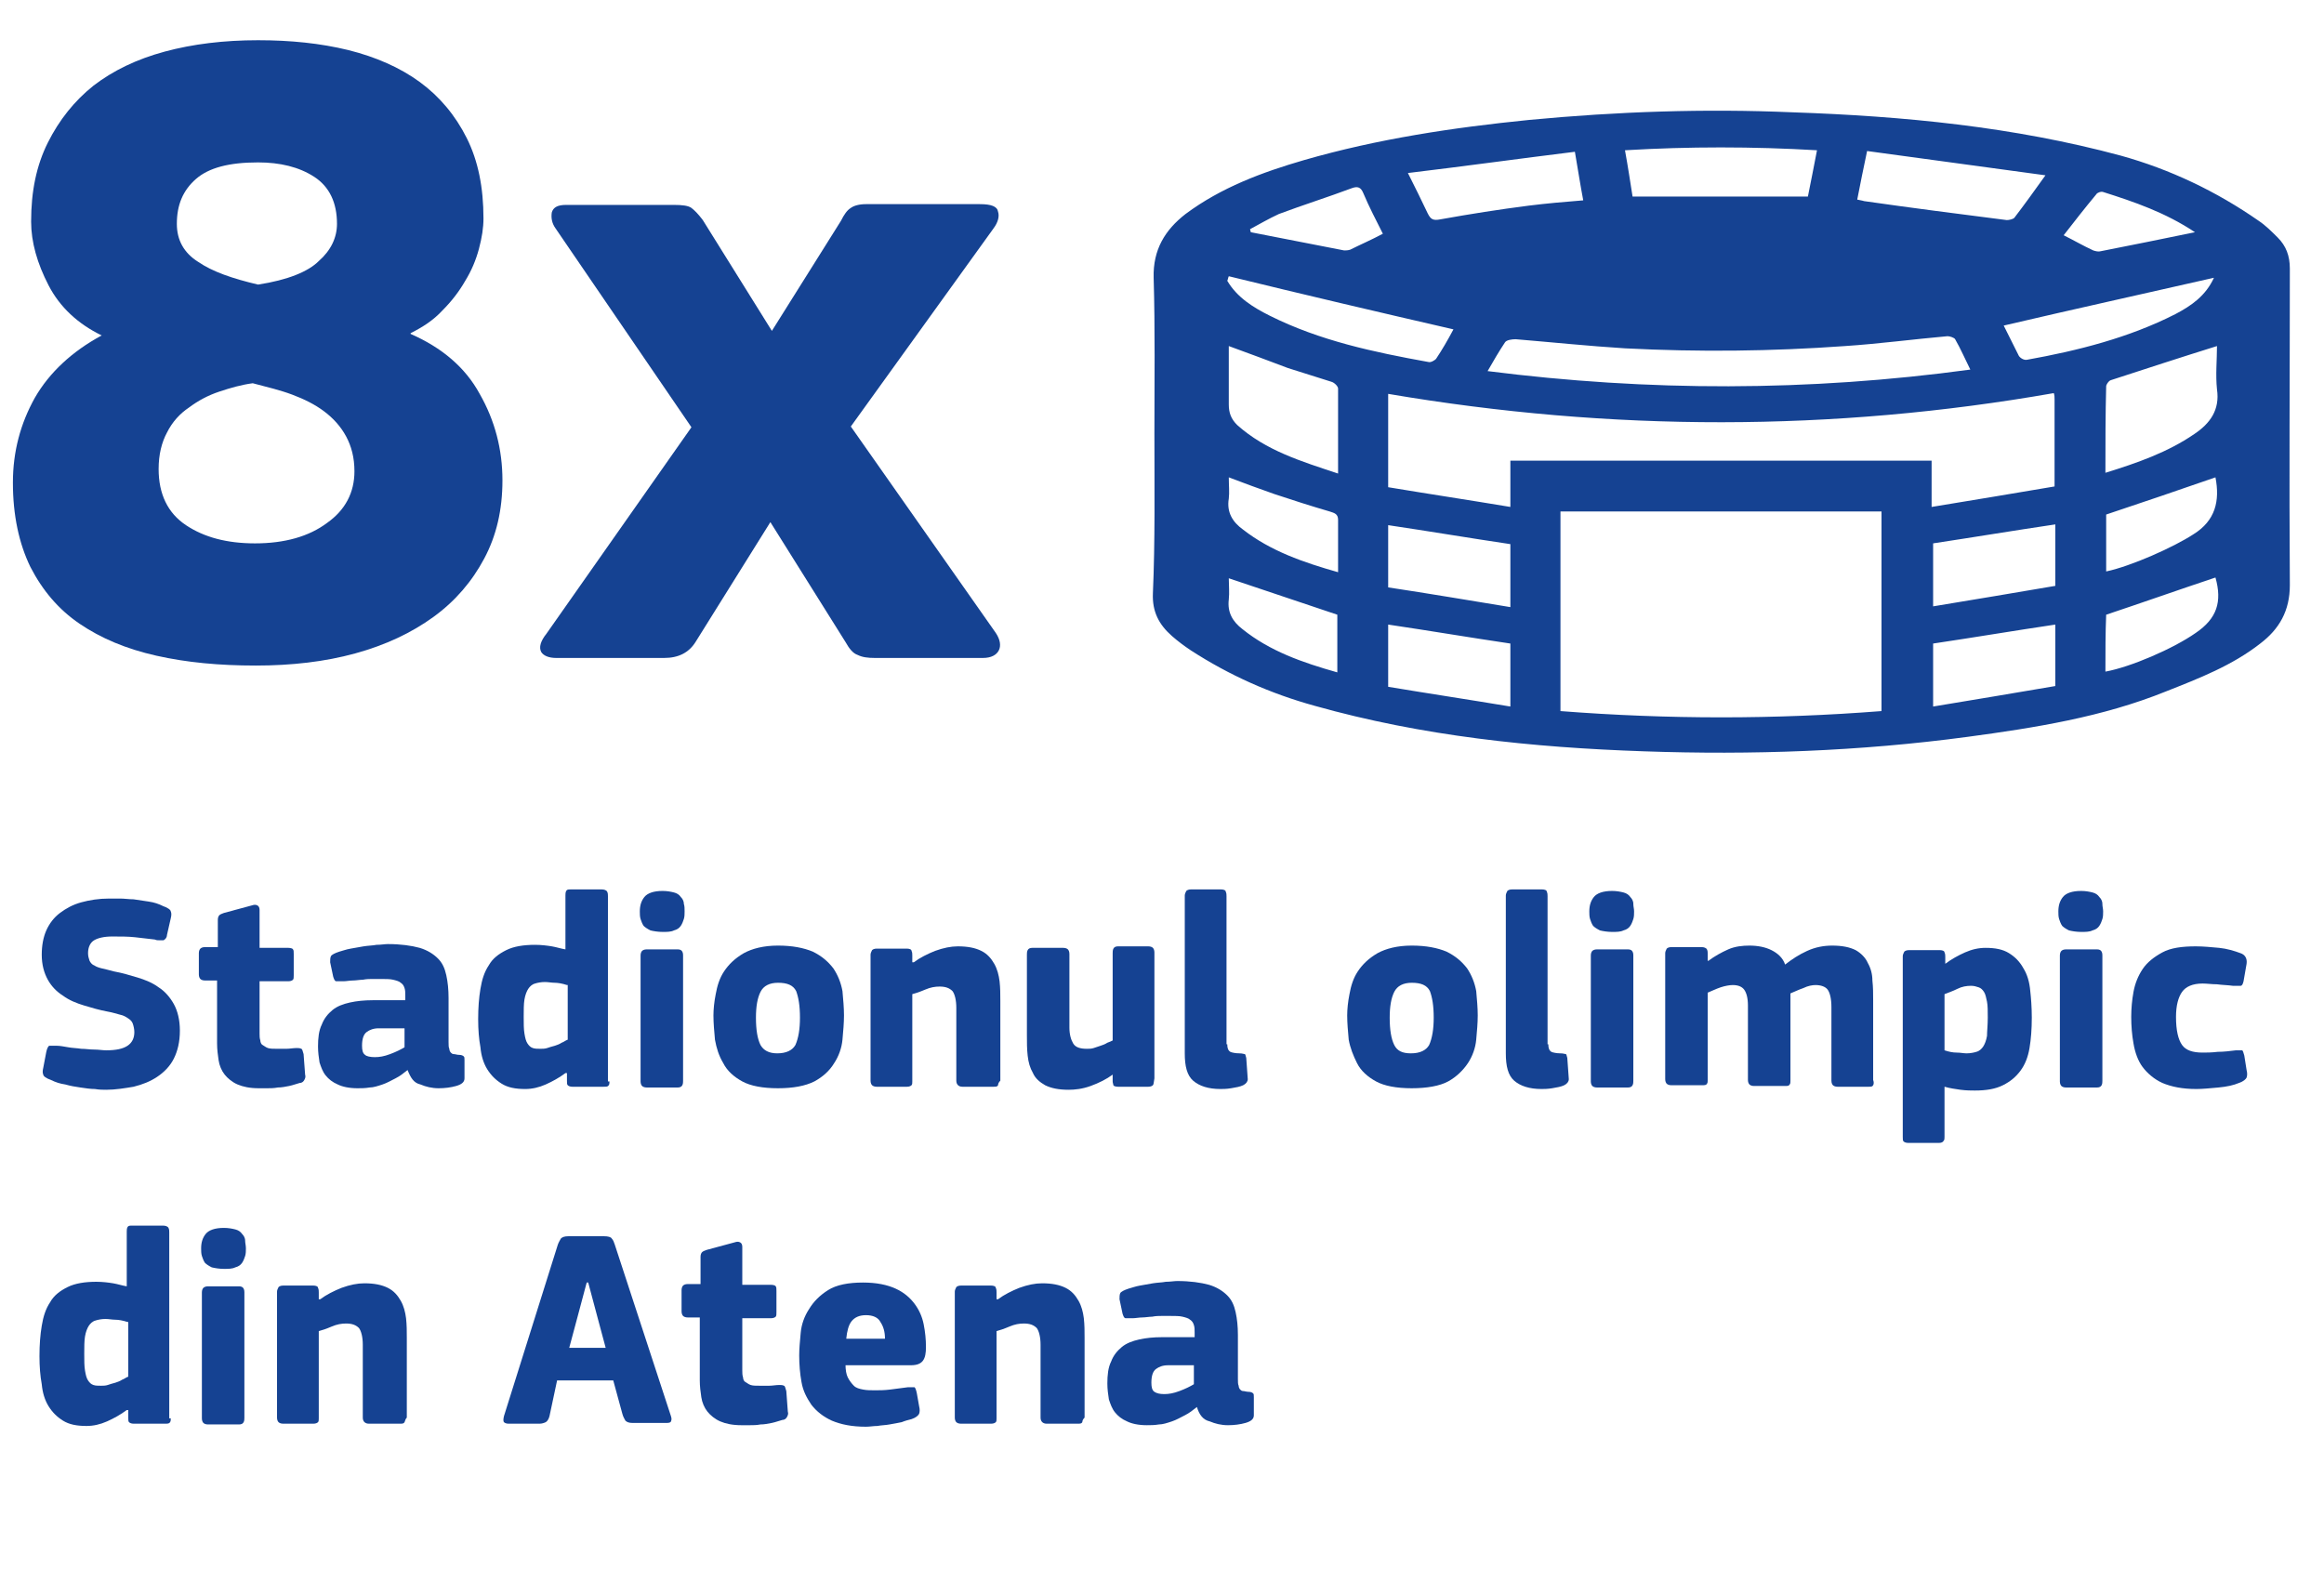 <?xml version="1.0" encoding="utf-8"?>
<!-- Generator: Adobe Illustrator 25.2.0, SVG Export Plug-In . SVG Version: 6.00 Build 0)  -->
<svg version="1.1" id="Calque_1" xmlns="http://www.w3.org/2000/svg" xmlns:xlink="http://www.w3.org/1999/xlink" x="0px" y="0px"
	 viewBox="0 0 306.2 208.4" style="enable-background:new 0 0 306.2 208.4;" xml:space="preserve">
<style type="text/css">
	.st0{enable-background:new    ;}
	.st1{fill:#154292;}
</style>
<g class="st0">
	<path class="st1" d="M34,5.3c4.3,0,8.2,0.4,11.9,1.3c3.6,0.9,6.8,2.3,9.4,4.2c2.6,1.9,4.7,4.4,6.2,7.4c1.5,3,2.2,6.5,2.2,10.6
		c0,1.2-0.2,2.5-0.6,4c-0.4,1.5-1,2.9-1.8,4.2c-0.8,1.4-1.8,2.7-3,3.9c-1.2,1.3-2.6,2.2-4.2,3v0.1c4.1,1.8,7.2,4.4,9.1,7.9
		c2,3.5,3,7.3,3,11.4c0,3.9-0.8,7.3-2.4,10.3c-1.6,3-3.8,5.6-6.7,7.7c-2.9,2.1-6.3,3.7-10.3,4.8c-4,1.1-8.4,1.6-13.1,1.6
		c-4.8,0-9.1-0.4-13.1-1.3c-4-0.9-7.3-2.3-10.1-4.2c-2.8-1.9-4.9-4.4-6.5-7.5c-1.5-3.1-2.3-6.8-2.3-11.1c0-4.1,1-7.8,2.9-11.2
		c1.9-3.3,4.9-6.1,8.8-8.2c-3.1-1.5-5.5-3.7-7-6.6c-1.5-2.9-2.3-5.7-2.3-8.4c0-4,0.7-7.4,2.2-10.4c1.5-3,3.5-5.5,6-7.5
		c2.6-2,5.7-3.5,9.4-4.5C25.4,5.8,29.5,5.3,34,5.3z M46.7,62.1c0-1.8-0.4-3.3-1.1-4.6c-0.7-1.3-1.7-2.4-2.9-3.3
		c-1.2-0.9-2.6-1.6-4.2-2.2c-1.6-0.6-3.3-1-5.2-1.5c-1.5,0.2-2.9,0.6-4.4,1.1c-1.5,0.5-2.8,1.2-4,2.1c-1.2,0.8-2.2,1.9-2.9,3.3
		c-0.7,1.3-1.1,2.9-1.1,4.8c0,3.3,1.2,5.8,3.6,7.4c2.4,1.6,5.4,2.4,9.1,2.4c3.9,0,7.1-0.9,9.5-2.7C45.5,67.2,46.7,64.9,46.7,62.1z
		 M44.4,29.5c0-2.8-1-4.9-3-6.2c-2-1.3-4.5-1.9-7.4-1.9c-3.8,0-6.5,0.7-8.2,2.2c-1.7,1.5-2.5,3.4-2.5,5.9c0,2.1,0.9,3.8,2.8,5
		c1.9,1.3,4.5,2.2,7.9,3c3.9-0.6,6.6-1.7,8-3.1C43.6,33,44.4,31.3,44.4,29.5z"/>
	<path class="st1" d="M112.1,56.2l19.1,27.2c0.6,0.9,0.7,1.7,0.4,2.3c-0.3,0.6-1,1-2.1,1h-14.2c-1,0-1.7-0.1-2.3-0.4
		c-0.6-0.2-1.1-0.8-1.6-1.7l-9.9-15.8l-9.8,15.7c-0.9,1.5-2.3,2.2-4.2,2.2H73.3c-1,0-1.7-0.3-2-0.8c-0.3-0.6-0.1-1.4,0.7-2.4
		l19.1-27.2L73.2,30.1c-0.5-0.7-0.6-1.4-0.5-2.1c0.2-0.7,0.8-1,1.9-1h14.2c1.1,0,1.9,0.1,2.3,0.4c0.4,0.3,0.9,0.8,1.5,1.6l9.1,14.6
		l9.1-14.5c0.4-0.8,0.8-1.4,1.3-1.7c0.4-0.3,1.1-0.5,2-0.5h15c1.5,0,2.3,0.3,2.4,1c0.2,0.6,0,1.4-0.6,2.2L112.1,56.2z"/>
</g>
<g class="st0">
	<path class="st1" d="M14,143.6c-0.4,0-0.9,0-1.5-0.1c-0.6,0-1.2-0.1-1.9-0.2c-0.7-0.1-1.3-0.2-2-0.4c-0.7-0.1-1.3-0.3-1.9-0.6
		c-0.6-0.2-1-0.5-1-0.7c-0.1-0.2-0.1-0.5,0-0.9l0.4-2.1c0.1-0.5,0.3-0.8,0.4-0.8c0.2,0,0.5,0,1,0c0.4,0,0.9,0.1,1.5,0.2
		c0.5,0.1,1.1,0.1,1.7,0.2c0.6,0,1.1,0.1,1.7,0.1s1.1,0.1,1.6,0.1c1.3,0,2.2-0.2,2.8-0.6c0.6-0.4,0.9-1,0.9-1.8
		c0-0.4-0.1-0.8-0.2-1.1c-0.1-0.3-0.3-0.5-0.6-0.7c-0.3-0.2-0.6-0.4-1.1-0.5c-0.4-0.1-1-0.3-1.6-0.4c-1.1-0.2-2.1-0.5-3.1-0.8
		c-1-0.3-2-0.7-2.8-1.3c-0.8-0.5-1.5-1.2-2-2.1c-0.5-0.9-0.8-2-0.8-3.3c0-1.2,0.2-2.3,0.6-3.2c0.4-0.9,1-1.7,1.8-2.3
		s1.7-1.1,2.8-1.4s2.3-0.5,3.7-0.5c0.3,0,0.8,0,1.4,0c0.6,0,1.2,0.1,1.8,0.1c0.7,0.1,1.3,0.2,2,0.3c0.7,0.1,1.3,0.3,1.9,0.6
		c0.6,0.2,1,0.5,1,0.7c0.1,0.2,0.1,0.5,0,0.9l-0.5,2.2c0,0.2-0.1,0.4-0.2,0.5c-0.1,0.1-0.2,0.2-0.3,0.2c-0.1,0-0.3,0-0.5,0
		c-0.2,0-0.4,0-0.6-0.1c-0.8-0.1-1.7-0.2-2.6-0.3c-0.9-0.1-1.9-0.1-3-0.1c-1.1,0-1.9,0.2-2.4,0.5c-0.5,0.3-0.8,0.9-0.8,1.7
		c0,0.4,0.1,0.7,0.2,1c0.1,0.2,0.3,0.5,0.6,0.6c0.3,0.2,0.6,0.3,1,0.4c0.4,0.1,0.9,0.2,1.6,0.4c1.1,0.2,2.1,0.5,3.1,0.8
		c1,0.3,2,0.7,2.8,1.3c0.8,0.5,1.5,1.3,2,2.2c0.5,0.9,0.8,2.1,0.8,3.5c0,1.5-0.3,2.7-0.8,3.7c-0.5,1-1.3,1.8-2.2,2.4
		c-0.9,0.6-1.9,1-3.1,1.3C16.4,143.4,15.2,143.6,14,143.6z"/>
	<path class="st1" d="M40.2,141.6c0.1,0.3,0,0.5-0.1,0.7c-0.1,0.2-0.3,0.4-0.6,0.4c-0.4,0.1-0.9,0.3-1.4,0.4c-0.5,0.1-1,0.2-1.5,0.2
		c-0.5,0.1-1,0.1-1.4,0.1s-0.8,0-1.1,0c-1.2,0-2.1-0.2-2.8-0.5c-0.7-0.3-1.3-0.8-1.7-1.3c-0.4-0.5-0.7-1.2-0.8-1.9
		c-0.1-0.7-0.2-1.4-0.2-2.2v-8.3H27c-0.3,0-0.5-0.1-0.6-0.2c-0.1-0.1-0.2-0.3-0.2-0.6v-2.8c0-0.3,0.1-0.5,0.2-0.6
		c0.1-0.1,0.3-0.2,0.6-0.2h1.7v-3.6c0-0.3,0.1-0.5,0.2-0.6c0.1-0.1,0.3-0.2,0.6-0.3l3.7-1c0.3-0.1,0.5-0.1,0.7,0
		c0.2,0.1,0.3,0.3,0.3,0.6v5h3.8c0.3,0,0.6,0.1,0.6,0.2c0.1,0.1,0.1,0.3,0.1,0.6v2.8c0,0.3,0,0.5-0.1,0.6c-0.1,0.1-0.3,0.2-0.6,0.2
		h-3.8l0,6.9c0,0.3,0,0.6,0.1,0.9c0,0.2,0.1,0.5,0.3,0.6s0.4,0.3,0.7,0.4c0.3,0.1,0.7,0.1,1.3,0.1c0.3,0,0.7,0,1.1,0
		c0.5,0,0.9-0.1,1.4-0.1c0.2,0,0.4,0,0.6,0.1c0.1,0,0.2,0.3,0.3,0.7L40.2,141.6z"/>
	<path class="st1" d="M53.7,141c-0.5,0.4-1,0.8-1.6,1.1c-0.6,0.3-1.1,0.6-1.7,0.8c-0.6,0.2-1.2,0.4-1.7,0.4
		c-0.6,0.1-1.1,0.1-1.6,0.1c-1.1,0-2-0.2-2.6-0.5c-0.7-0.3-1.2-0.7-1.6-1.2c-0.4-0.5-0.6-1.1-0.8-1.7c-0.1-0.7-0.2-1.3-0.2-2.1
		c0-1.1,0.1-2.1,0.5-2.9c0.3-0.8,0.8-1.4,1.4-1.9c0.6-0.5,1.4-0.8,2.3-1c0.9-0.2,1.9-0.3,3-0.3h4.3v-0.6c0-0.4,0-0.7-0.1-1
		s-0.2-0.5-0.5-0.7c-0.2-0.2-0.6-0.3-1-0.4c-0.4-0.1-1-0.1-1.7-0.1c-0.3,0-0.6,0-1,0c-0.4,0-0.8,0-1.3,0.1c-0.4,0-0.9,0.1-1.3,0.1
		c-0.4,0-0.9,0.1-1.2,0.1c-0.5,0-0.9,0-1,0c-0.2,0-0.3-0.3-0.4-0.6l-0.4-1.9c0-0.3,0-0.6,0.1-0.8c0.1-0.2,0.5-0.4,1.1-0.6
		c0.4-0.1,0.9-0.3,1.5-0.4c0.6-0.1,1.1-0.2,1.7-0.3c0.6-0.1,1.2-0.1,1.7-0.2c0.6,0,1.1-0.1,1.5-0.1c1.7,0,3.1,0.2,4.2,0.5
		c1,0.3,1.8,0.8,2.4,1.4s0.9,1.3,1.1,2.2c0.2,0.9,0.3,1.9,0.3,3v5.8c0,0.4,0,0.7,0.1,0.9c0,0.2,0.1,0.4,0.2,0.5s0.2,0.2,0.4,0.2
		c0.2,0,0.4,0.1,0.7,0.1c0.3,0,0.5,0.1,0.6,0.2c0.1,0.1,0.1,0.2,0.1,0.5v2.4c0,0.5-0.4,0.8-1.1,1c-0.7,0.2-1.5,0.3-2.3,0.3
		c-0.9,0-1.7-0.2-2.4-0.5C54.5,142.7,54.1,142,53.7,141L53.7,141z M53.2,135.5h-3.3c-0.7,0-1.2,0.2-1.6,0.5s-0.6,0.9-0.6,1.8
		c0,0.6,0.1,1,0.4,1.2c0.2,0.2,0.7,0.3,1.3,0.3c0.6,0,1.2-0.1,2-0.4c0.8-0.3,1.4-0.6,1.9-0.9V135.5z"/>
	<path class="st1" d="M80.3,142.5c0,0.2,0,0.4-0.1,0.5c-0.1,0.2-0.3,0.2-0.7,0.2h-4.1c-0.3,0-0.5-0.1-0.6-0.2
		c-0.1-0.1-0.1-0.3-0.1-0.6v-1c0,0,0,0-0.1,0c0,0,0,0-0.1,0c-0.8,0.6-1.7,1.1-2.6,1.5c-0.9,0.4-1.8,0.6-2.7,0.6
		c-1.3,0-2.3-0.2-3.1-0.7c-0.8-0.5-1.4-1.1-1.9-1.9c-0.5-0.8-0.8-1.8-0.9-2.9c-0.2-1.1-0.3-2.3-0.3-3.7c0-1.5,0.1-2.8,0.3-4
		s0.5-2.2,1.1-3.1c0.5-0.9,1.3-1.5,2.3-2c1-0.5,2.3-0.7,3.8-0.7c0.8,0,1.6,0.1,2.2,0.2s1.2,0.3,1.8,0.4l0,0V118c0-0.2,0-0.4,0.1-0.6
		c0.1-0.2,0.3-0.2,0.6-0.2h4.1c0.3,0,0.6,0.1,0.7,0.3c0.1,0.2,0.1,0.4,0.1,0.6V142.5z M74.7,129.8c-0.6-0.2-1.2-0.3-1.6-0.3
		c-0.4,0-0.9-0.1-1.3-0.1c-0.5,0-1,0.1-1.3,0.2c-0.4,0.1-0.7,0.4-0.9,0.7s-0.4,0.8-0.5,1.4s-0.1,1.4-0.1,2.3c0,0.9,0,1.6,0.1,2.2
		c0.1,0.6,0.2,1,0.4,1.3s0.4,0.5,0.7,0.6c0.3,0.1,0.6,0.1,1,0.1c0.3,0,0.6,0,0.9-0.1c0.3-0.1,0.6-0.2,1-0.3c0.3-0.1,0.6-0.2,0.9-0.4
		c0.3-0.1,0.5-0.3,0.8-0.4V129.8z"/>
	<path class="st1" d="M90.2,120.1c0,0.3,0,0.7-0.1,1c-0.1,0.3-0.2,0.6-0.4,0.9s-0.5,0.5-0.9,0.6c-0.4,0.2-0.9,0.2-1.5,0.2
		c-0.6,0-1.2-0.1-1.6-0.2c-0.4-0.2-0.7-0.4-0.9-0.6c-0.2-0.3-0.3-0.6-0.4-0.9s-0.1-0.7-0.1-1c0-0.8,0.2-1.4,0.6-1.9s1.2-0.8,2.4-0.8
		c0.6,0,1.1,0.1,1.5,0.2c0.4,0.1,0.7,0.3,0.9,0.6c0.2,0.2,0.4,0.5,0.4,0.9C90.2,119.4,90.2,119.7,90.2,120.1z M90,142.4
		c0,0.2,0,0.4-0.1,0.6c-0.1,0.2-0.3,0.3-0.6,0.3h-4.1c-0.3,0-0.5-0.1-0.6-0.2c-0.1-0.1-0.2-0.3-0.2-0.6v-16.6c0-0.3,0.1-0.5,0.2-0.6
		c0.1-0.1,0.3-0.2,0.6-0.2h4.1c0.3,0,0.5,0.1,0.6,0.3c0.1,0.2,0.1,0.4,0.1,0.5V142.4z"/>
	<path class="st1" d="M111.2,133.8c0,1-0.1,2.1-0.2,3.2c-0.1,1.1-0.5,2.2-1.1,3.1c-0.6,1-1.5,1.8-2.6,2.4c-1.2,0.6-2.8,0.9-4.8,0.9
		c-2,0-3.6-0.3-4.7-0.9c-1.1-0.6-2-1.4-2.5-2.4c-0.6-1-0.9-2-1.1-3.1c-0.1-1.1-0.2-2.2-0.2-3.2c0-0.8,0.1-1.8,0.3-2.8
		c0.2-1.1,0.5-2.1,1.1-3c0.6-0.9,1.4-1.7,2.6-2.4c1.1-0.6,2.6-1,4.5-1s3.4,0.3,4.6,0.8c1.2,0.6,2,1.3,2.7,2.2c0.6,0.9,1,1.9,1.2,3
		C111.1,131.7,111.2,132.8,111.2,133.8z M105.4,134.1c0-1.6-0.2-2.7-0.5-3.5c-0.4-0.8-1.2-1.1-2.4-1.1c-1.1,0-1.9,0.4-2.3,1.2
		c-0.4,0.8-0.6,1.9-0.6,3.4c0,1.6,0.2,2.8,0.6,3.6c0.4,0.7,1.1,1.1,2.2,1.1c1.2,0,2-0.4,2.4-1.1
		C105.2,136.8,105.4,135.6,105.4,134.1z"/>
	<path class="st1" d="M131.5,143c-0.1,0.2-0.3,0.2-0.6,0.2h-4.1c-0.5,0-0.8-0.3-0.8-0.8c0-1.6,0-3.2,0-4.8c0-1.6,0-3.2,0-4.8
		c0-1-0.2-1.8-0.5-2.2c-0.4-0.4-0.9-0.6-1.7-0.6c-0.6,0-1.2,0.1-1.9,0.4c-0.7,0.3-1.3,0.5-1.7,0.6v11.5c0,0.2,0,0.4-0.1,0.5
		s-0.3,0.2-0.6,0.2h-4c-0.3,0-0.5-0.1-0.6-0.2c-0.1-0.1-0.2-0.3-0.2-0.6v-16.6c0-0.2,0.1-0.4,0.2-0.6c0.1-0.1,0.3-0.2,0.6-0.2h4
		c0.3,0,0.6,0.1,0.6,0.3c0.1,0.2,0.1,0.4,0.1,0.6v0.9c0,0,0,0,0.1,0c0,0,0,0,0.1,0c0.8-0.6,1.8-1.1,2.8-1.5c1.1-0.4,2.1-0.6,3-0.6
		c1.3,0,2.3,0.2,3.1,0.6c0.8,0.4,1.3,1,1.7,1.7c0.4,0.7,0.6,1.5,0.7,2.3c0.1,0.9,0.1,1.7,0.1,2.6v10.5
		C131.6,142.6,131.5,142.8,131.5,143z"/>
	<path class="st1" d="M151.9,143c-0.1,0.1-0.3,0.2-0.6,0.2h-4c-0.3,0-0.6-0.1-0.6-0.2s-0.1-0.3-0.1-0.5v-0.9c0,0,0,0,0,0
		c0,0,0,0,0,0c-0.8,0.6-1.8,1.1-2.9,1.5c-1.1,0.4-2.1,0.5-2.9,0.5c-1.3,0-2.3-0.2-3.1-0.6c-0.7-0.4-1.3-0.9-1.6-1.6
		c-0.4-0.7-0.6-1.4-0.7-2.3c-0.1-0.9-0.1-1.7-0.1-2.7v-10.6c0-0.2,0-0.4,0.1-0.6c0.1-0.2,0.3-0.3,0.6-0.3h4.1c0.3,0,0.5,0.1,0.6,0.2
		c0.1,0.1,0.2,0.3,0.2,0.6v9.7c0,0.9,0.2,1.6,0.5,2.1s0.9,0.7,1.8,0.7c0.3,0,0.6,0,0.9-0.1c0.3-0.1,0.6-0.2,0.9-0.3
		c0.3-0.1,0.6-0.2,0.9-0.4c0.3-0.1,0.5-0.2,0.7-0.3v-11.5c0-0.2,0-0.4,0.1-0.6c0.1-0.2,0.3-0.3,0.6-0.3h4c0.3,0,0.5,0.1,0.6,0.2
		c0.1,0.1,0.2,0.3,0.2,0.6v16.6C152,142.7,152,142.9,151.9,143z"/>
	<path class="st1" d="M161.7,137.6c0,0.5,0.1,0.8,0.4,1c0.2,0.1,0.7,0.2,1.2,0.2c0.4,0,0.6,0.1,0.7,0.1c0.1,0,0.1,0.2,0.2,0.5
		l0.2,2.8c0,0.3-0.2,0.6-0.6,0.8c-0.4,0.2-1,0.3-1.6,0.4c-0.6,0.1-1.1,0.1-1.4,0.1c-1.6,0-2.8-0.4-3.6-1.1c-0.8-0.7-1.1-1.9-1.1-3.6
		v-20.8c0-0.2,0.1-0.4,0.2-0.6c0.1-0.1,0.3-0.2,0.6-0.2h4c0.3,0,0.6,0.1,0.6,0.3c0.1,0.2,0.1,0.4,0.1,0.6V137.6z"/>
	<path class="st1" d="M194.7,133.8c0,1-0.1,2.1-0.2,3.2c-0.1,1.1-0.5,2.2-1.1,3.1s-1.5,1.8-2.6,2.4s-2.8,0.9-4.8,0.9
		c-2,0-3.6-0.3-4.7-0.9c-1.1-0.6-2-1.4-2.5-2.4s-0.9-2-1.1-3.1c-0.1-1.1-0.2-2.2-0.2-3.2c0-0.8,0.1-1.8,0.3-2.8
		c0.2-1.1,0.5-2.1,1.1-3c0.6-0.9,1.4-1.7,2.6-2.4c1.1-0.6,2.6-1,4.5-1c1.9,0,3.4,0.3,4.6,0.8c1.2,0.6,2,1.3,2.7,2.2
		c0.6,0.9,1,1.9,1.2,3C194.6,131.7,194.7,132.8,194.7,133.8z M188.9,134.1c0-1.6-0.2-2.7-0.5-3.5c-0.4-0.8-1.2-1.1-2.4-1.1
		c-1.1,0-1.9,0.4-2.3,1.2c-0.4,0.8-0.6,1.9-0.6,3.4c0,1.6,0.2,2.8,0.6,3.6s1.1,1.1,2.2,1.1c1.2,0,2-0.4,2.4-1.1
		C188.7,136.8,188.9,135.6,188.9,134.1z"/>
	<path class="st1" d="M204,137.6c0,0.5,0.1,0.8,0.4,1c0.2,0.1,0.7,0.2,1.2,0.2c0.4,0,0.6,0.1,0.7,0.1c0.1,0,0.1,0.2,0.2,0.5l0.2,2.8
		c0,0.3-0.2,0.6-0.6,0.8c-0.4,0.2-1,0.3-1.6,0.4c-0.6,0.1-1.1,0.1-1.4,0.1c-1.6,0-2.8-0.4-3.6-1.1c-0.8-0.7-1.1-1.9-1.1-3.6v-20.8
		c0-0.2,0.1-0.4,0.2-0.6c0.1-0.1,0.3-0.2,0.6-0.2h4c0.3,0,0.6,0.1,0.6,0.3c0.1,0.2,0.1,0.4,0.1,0.6V137.6z"/>
	<path class="st1" d="M215.3,120.1c0,0.3,0,0.7-0.1,1s-0.2,0.6-0.4,0.9s-0.5,0.5-0.9,0.6c-0.4,0.2-0.9,0.2-1.5,0.2
		c-0.6,0-1.2-0.1-1.6-0.2c-0.4-0.2-0.7-0.4-0.9-0.6c-0.2-0.3-0.3-0.6-0.4-0.9s-0.1-0.7-0.1-1c0-0.8,0.2-1.4,0.6-1.9
		c0.4-0.5,1.2-0.8,2.4-0.8c0.6,0,1.1,0.1,1.5,0.2c0.4,0.1,0.7,0.3,0.9,0.6c0.2,0.2,0.4,0.5,0.4,0.9S215.3,119.7,215.3,120.1z
		 M215.2,142.4c0,0.2,0,0.4-0.1,0.6c-0.1,0.2-0.3,0.3-0.6,0.3h-4.1c-0.3,0-0.5-0.1-0.6-0.2c-0.1-0.1-0.2-0.3-0.2-0.6v-16.6
		c0-0.3,0.1-0.5,0.2-0.6c0.1-0.1,0.3-0.2,0.6-0.2h4.1c0.3,0,0.5,0.1,0.6,0.3c0.1,0.2,0.1,0.4,0.1,0.5V142.4z"/>
	<path class="st1" d="M246.8,143c-0.1,0.2-0.3,0.2-0.6,0.2h-4.1c-0.3,0-0.5-0.1-0.6-0.2c-0.1-0.1-0.2-0.3-0.2-0.6v-9.7
		c0-1.1-0.2-1.9-0.5-2.3c-0.3-0.4-0.9-0.6-1.6-0.6c-0.4,0-1,0.1-1.6,0.4c-0.6,0.2-1.2,0.5-1.7,0.7v11.5c0,0.2,0,0.4-0.1,0.5
		c-0.1,0.2-0.3,0.2-0.6,0.2h-4.1c-0.3,0-0.5-0.1-0.6-0.2s-0.2-0.3-0.2-0.6v-9.8c0-1-0.2-1.7-0.5-2.1c-0.3-0.4-0.8-0.6-1.5-0.6
		c-0.4,0-1,0.1-1.6,0.3c-0.6,0.2-1.2,0.5-1.7,0.7v11.5c0,0.2,0,0.4-0.1,0.5c-0.1,0.2-0.3,0.2-0.7,0.2h-4c-0.3,0-0.5-0.1-0.6-0.2
		c-0.1-0.1-0.2-0.3-0.2-0.6v-16.6c0-0.2,0.1-0.4,0.2-0.6c0.1-0.1,0.3-0.2,0.6-0.2h4c0.3,0,0.6,0.1,0.7,0.3c0.1,0.2,0.1,0.4,0.1,0.6
		v0.9l0.1,0c0.8-0.6,1.7-1.1,2.6-1.5c0.9-0.4,1.9-0.5,2.8-0.5c1.1,0,2.1,0.2,2.9,0.6c0.8,0.4,1.5,1,1.8,1.9c0.9-0.7,1.8-1.3,2.9-1.8
		c1.1-0.5,2.2-0.7,3.3-0.7c1.3,0,2.3,0.2,3.1,0.6c0.7,0.4,1.3,1,1.6,1.7c0.4,0.7,0.6,1.5,0.6,2.3c0.1,0.9,0.1,1.7,0.1,2.6v10.5
		C246.9,142.6,246.9,142.8,246.8,143z"/>
	<path class="st1" d="M267.7,134.1c0,1.5-0.1,2.8-0.3,4c-0.2,1.2-0.6,2.2-1.2,3c-0.6,0.8-1.3,1.4-2.3,1.9s-2.2,0.7-3.7,0.7
		c-0.5,0-1.1,0-1.9-0.1c-0.7-0.1-1.4-0.2-2.1-0.4h0v6.6c0,0.2,0,0.4-0.1,0.5c-0.1,0.2-0.3,0.3-0.6,0.3h-4.1c-0.3,0-0.5-0.1-0.6-0.2
		c-0.1-0.1-0.1-0.3-0.1-0.6v-23.8c0-0.2,0.1-0.4,0.2-0.6c0.1-0.1,0.3-0.2,0.6-0.2h4.1c0.3,0,0.6,0.1,0.6,0.3
		c0.1,0.2,0.1,0.4,0.1,0.6v0.9c0,0,0,0,0,0c0,0,0,0,0,0c0.8-0.6,1.7-1.1,2.6-1.5c0.9-0.4,1.8-0.6,2.7-0.6c1.3,0,2.3,0.2,3.1,0.7
		c0.8,0.5,1.4,1.1,1.9,2c0.5,0.8,0.8,1.8,0.9,3C267.6,131.5,267.7,132.7,267.7,134.1z M261.9,134.1c0-0.9,0-1.6-0.1-2.1
		c-0.1-0.5-0.2-1-0.4-1.3c-0.2-0.3-0.4-0.5-0.7-0.6c-0.3-0.1-0.6-0.2-1-0.2c-0.6,0-1.2,0.1-1.8,0.4s-1.2,0.5-1.7,0.7v7.4
		c0.6,0.2,1.1,0.3,1.6,0.3c0.5,0,0.9,0.1,1.3,0.1c0.5,0,1-0.1,1.3-0.2c0.4-0.1,0.7-0.4,0.9-0.7c0.2-0.3,0.4-0.8,0.5-1.4
		C261.8,135.9,261.9,135.1,261.9,134.1z"/>
	<path class="st1" d="M277.1,120.1c0,0.3,0,0.7-0.1,1s-0.2,0.6-0.4,0.9s-0.5,0.5-0.9,0.6c-0.4,0.2-0.9,0.2-1.5,0.2
		c-0.6,0-1.2-0.1-1.6-0.2c-0.4-0.2-0.7-0.4-0.9-0.6c-0.2-0.3-0.3-0.6-0.4-0.9s-0.1-0.7-0.1-1c0-0.8,0.2-1.4,0.6-1.9
		c0.4-0.5,1.2-0.8,2.4-0.8c0.6,0,1.1,0.1,1.5,0.2c0.4,0.1,0.7,0.3,0.9,0.6c0.2,0.2,0.4,0.5,0.4,0.9S277.1,119.7,277.1,120.1z
		 M277,142.4c0,0.2,0,0.4-0.1,0.6c-0.1,0.2-0.3,0.3-0.6,0.3h-4.1c-0.3,0-0.5-0.1-0.6-0.2c-0.1-0.1-0.2-0.3-0.2-0.6v-16.6
		c0-0.3,0.1-0.5,0.2-0.6c0.1-0.1,0.3-0.2,0.6-0.2h4.1c0.3,0,0.5,0.1,0.6,0.3c0.1,0.2,0.1,0.4,0.1,0.5V142.4z"/>
	<path class="st1" d="M296,141c0.1,0.4,0.1,0.7,0,1c-0.1,0.2-0.4,0.5-1,0.7c-0.7,0.3-1.6,0.5-2.7,0.6c-1.1,0.1-2.1,0.2-2.9,0.2
		c-1.9,0-3.3-0.3-4.5-0.8c-1.1-0.5-2-1.3-2.6-2.1s-1-1.9-1.2-3.1c-0.2-1.1-0.3-2.3-0.3-3.5c0-1.1,0.1-2.2,0.3-3.3
		c0.2-1.1,0.6-2.1,1.2-3c0.6-0.9,1.5-1.6,2.6-2.2c1.1-0.6,2.6-0.8,4.4-0.8c1,0,2,0.1,3.1,0.2c1,0.1,2,0.4,2.8,0.7
		c0.6,0.2,0.9,0.7,0.8,1.4l-0.4,2.3c-0.1,0.4-0.2,0.6-0.4,0.6c-0.2,0-0.5,0-1,0c-0.7-0.1-1.4-0.1-2.1-0.2c-0.7,0-1.3-0.1-1.9-0.1
		c-1.3,0-2.2,0.4-2.7,1.1c-0.5,0.7-0.8,1.8-0.8,3.3c0,1.8,0.3,3,0.8,3.7c0.5,0.7,1.4,1,2.7,1c0.5,0,1.2,0,2-0.1
		c0.8,0,1.6-0.1,2.4-0.2c0.4,0,0.7,0,0.8,0c0.1,0,0.2,0.3,0.3,0.7L296,141z"/>
	<path class="st1" d="M22.5,186.9c0,0.2,0,0.4-0.1,0.5c-0.1,0.2-0.3,0.2-0.7,0.2h-4.1c-0.3,0-0.5-0.1-0.6-0.2
		c-0.1-0.1-0.1-0.3-0.1-0.6v-1c0,0,0,0-0.1,0c0,0,0,0-0.1,0c-0.8,0.6-1.7,1.1-2.6,1.5c-0.9,0.4-1.8,0.6-2.7,0.6
		c-1.3,0-2.3-0.2-3.1-0.7c-0.8-0.5-1.4-1.1-1.9-1.9c-0.5-0.8-0.8-1.8-0.9-2.9c-0.2-1.1-0.3-2.3-0.3-3.7c0-1.5,0.1-2.8,0.3-4
		s0.5-2.2,1.1-3.1c0.5-0.9,1.3-1.5,2.3-2c1-0.5,2.3-0.7,3.8-0.7c0.8,0,1.6,0.1,2.2,0.2s1.2,0.3,1.8,0.4l0,0v-7.2
		c0-0.2,0-0.4,0.1-0.6c0.1-0.2,0.3-0.2,0.6-0.2h4.1c0.3,0,0.6,0.1,0.7,0.3c0.1,0.2,0.1,0.4,0.1,0.6V186.9z M16.8,174.2
		c-0.6-0.2-1.2-0.3-1.6-0.3c-0.4,0-0.9-0.1-1.3-0.1c-0.5,0-1,0.1-1.3,0.2c-0.4,0.1-0.7,0.4-0.9,0.7s-0.4,0.8-0.5,1.4
		s-0.1,1.4-0.1,2.3c0,0.9,0,1.6,0.1,2.2c0.1,0.6,0.2,1,0.4,1.3s0.4,0.5,0.7,0.6c0.3,0.1,0.6,0.1,1,0.1c0.3,0,0.6,0,0.9-0.1
		c0.3-0.1,0.6-0.2,1-0.3c0.3-0.1,0.6-0.2,0.9-0.4c0.3-0.1,0.5-0.3,0.8-0.4V174.2z"/>
	<path class="st1" d="M32.4,164.5c0,0.3,0,0.7-0.1,1c-0.1,0.3-0.2,0.6-0.4,0.9s-0.5,0.5-0.9,0.6c-0.4,0.2-0.9,0.2-1.5,0.2
		c-0.6,0-1.2-0.1-1.6-0.2c-0.4-0.2-0.7-0.4-0.9-0.6c-0.2-0.3-0.3-0.6-0.4-0.9s-0.1-0.7-0.1-1c0-0.8,0.2-1.4,0.6-1.9s1.2-0.8,2.4-0.8
		c0.6,0,1.1,0.1,1.5,0.2c0.4,0.1,0.7,0.3,0.9,0.6c0.2,0.2,0.4,0.5,0.4,0.9C32.3,163.8,32.4,164.1,32.4,164.5z M32.2,186.8
		c0,0.2,0,0.4-0.1,0.6c-0.1,0.2-0.3,0.3-0.6,0.3h-4.1c-0.3,0-0.5-0.1-0.6-0.2c-0.1-0.1-0.2-0.3-0.2-0.6v-16.6c0-0.3,0.1-0.5,0.2-0.6
		c0.1-0.1,0.3-0.2,0.6-0.2h4.1c0.3,0,0.5,0.1,0.6,0.3c0.1,0.2,0.1,0.4,0.1,0.5V186.8z"/>
	<path class="st1" d="M53.3,187.4c-0.1,0.2-0.3,0.2-0.6,0.2h-4.1c-0.5,0-0.8-0.3-0.8-0.8c0-1.6,0-3.2,0-4.8c0-1.6,0-3.2,0-4.8
		c0-1-0.2-1.8-0.5-2.2c-0.4-0.4-0.9-0.6-1.7-0.6c-0.6,0-1.2,0.1-1.9,0.4c-0.7,0.3-1.3,0.5-1.7,0.6v11.5c0,0.2,0,0.4-0.1,0.5
		s-0.3,0.2-0.6,0.2h-4c-0.3,0-0.5-0.1-0.6-0.2c-0.1-0.1-0.2-0.3-0.2-0.6v-16.6c0-0.2,0.1-0.4,0.2-0.6c0.1-0.1,0.3-0.2,0.6-0.2h4
		c0.3,0,0.6,0.1,0.6,0.3c0.1,0.2,0.1,0.4,0.1,0.6v0.9c0,0,0,0,0.1,0c0,0,0,0,0.1,0c0.8-0.6,1.8-1.1,2.8-1.5c1.1-0.4,2.1-0.6,3-0.6
		c1.3,0,2.3,0.2,3.1,0.6c0.8,0.4,1.3,1,1.7,1.7c0.4,0.7,0.6,1.5,0.7,2.3c0.1,0.9,0.1,1.7,0.1,2.6v10.5
		C53.4,187,53.4,187.2,53.3,187.4z"/>
	<path class="st1" d="M72.4,186.6c-0.1,0.4-0.3,0.7-0.5,0.8c-0.2,0.1-0.5,0.2-0.8,0.2H67c-0.3,0-0.5-0.1-0.6-0.2
		c-0.1-0.1-0.1-0.4,0-0.8l7.1-22.6c0.1-0.3,0.3-0.6,0.4-0.8c0.2-0.2,0.5-0.3,1-0.3h4.7c0.5,0,0.9,0.1,1,0.3c0.2,0.2,0.3,0.5,0.4,0.8
		l7.4,22.6c0.1,0.3,0.1,0.5,0,0.7c0,0.1-0.2,0.2-0.5,0.2h-4.6c-0.4,0-0.7-0.1-0.9-0.3c-0.1-0.2-0.3-0.5-0.4-0.9l-1.2-4.4h-7.4
		L72.4,186.6z M78.7,173.5l-1.2-4.5h-0.2l-1.2,4.5l-1.1,4.1h4.8L78.7,173.5z"/>
	<path class="st1" d="M103.8,186c0.1,0.3,0,0.5-0.1,0.7c-0.1,0.2-0.3,0.4-0.6,0.4c-0.4,0.1-0.9,0.3-1.4,0.4c-0.5,0.1-1,0.2-1.5,0.2
		c-0.5,0.1-1,0.1-1.4,0.1s-0.8,0-1.1,0c-1.2,0-2.1-0.2-2.8-0.5c-0.7-0.3-1.3-0.8-1.7-1.3c-0.4-0.5-0.7-1.2-0.8-1.9
		c-0.1-0.7-0.2-1.4-0.2-2.2v-8.3h-1.6c-0.3,0-0.5-0.1-0.6-0.2c-0.1-0.1-0.2-0.3-0.2-0.6v-2.8c0-0.3,0.1-0.5,0.2-0.6
		c0.1-0.1,0.3-0.2,0.6-0.2h1.7v-3.6c0-0.3,0.1-0.5,0.2-0.6c0.1-0.1,0.3-0.2,0.6-0.3l3.7-1c0.3-0.1,0.5-0.1,0.7,0
		c0.2,0.1,0.3,0.3,0.3,0.6v5h3.8c0.3,0,0.6,0.1,0.6,0.2c0.1,0.1,0.1,0.3,0.1,0.6v2.8c0,0.3,0,0.5-0.1,0.6c-0.1,0.1-0.3,0.2-0.6,0.2
		h-3.8l0,6.9c0,0.3,0,0.6,0.1,0.9c0,0.2,0.1,0.5,0.3,0.6s0.4,0.3,0.7,0.4c0.3,0.1,0.7,0.1,1.3,0.1c0.3,0,0.7,0,1.1,0
		c0.5,0,0.9-0.1,1.4-0.1c0.2,0,0.4,0,0.6,0.1c0.1,0,0.2,0.3,0.3,0.7L103.8,186z"/>
	<path class="st1" d="M111.4,179.8c0,0.7,0.1,1.3,0.3,1.7c0.2,0.4,0.5,0.8,0.8,1.1s0.7,0.4,1.2,0.5c0.5,0.1,1,0.1,1.6,0.1
		c0.6,0,1.2,0,2-0.1c0.8-0.1,1.6-0.2,2.3-0.3c0.5,0,0.8,0,0.9,0c0.1,0.1,0.2,0.3,0.3,0.8l0.3,1.7c0.1,0.4,0.1,0.7,0,1
		c-0.1,0.2-0.4,0.5-1,0.7c-0.4,0.1-0.8,0.2-1.3,0.4c-0.5,0.1-1,0.2-1.6,0.3c-0.5,0.1-1.1,0.1-1.6,0.2c-0.5,0-1,0.1-1.5,0.1
		c-1.9,0-3.3-0.3-4.5-0.8c-1.1-0.5-2-1.2-2.7-2.1c-0.6-0.9-1.1-1.8-1.3-3c-0.2-1.1-0.3-2.3-0.3-3.5c0-0.9,0.1-1.9,0.2-3
		c0.1-1.1,0.5-2.2,1.1-3.1c0.6-1,1.4-1.8,2.5-2.5s2.7-1,4.6-1c1.8,0,3.2,0.3,4.3,0.8c1.1,0.5,1.9,1.2,2.5,2c0.6,0.8,1,1.7,1.2,2.7
		c0.2,1,0.3,2,0.3,3c0,0.8-0.1,1.4-0.4,1.8c-0.3,0.4-0.8,0.6-1.6,0.6H111.4z M114.1,173.3c-0.9,0-1.5,0.3-1.9,0.8
		c-0.4,0.5-0.6,1.3-0.7,2.3h5.1c0-0.9-0.2-1.6-0.6-2.2C115.7,173.6,115,173.3,114.1,173.3z"/>
	<path class="st1" d="M142.6,187.4c-0.1,0.2-0.3,0.2-0.6,0.2h-4.1c-0.5,0-0.8-0.3-0.8-0.8c0-1.6,0-3.2,0-4.8c0-1.6,0-3.2,0-4.8
		c0-1-0.2-1.8-0.5-2.2c-0.4-0.4-0.9-0.6-1.7-0.6c-0.6,0-1.2,0.1-1.9,0.4c-0.7,0.3-1.3,0.5-1.7,0.6v11.5c0,0.2,0,0.4-0.1,0.5
		s-0.3,0.2-0.6,0.2h-4c-0.3,0-0.5-0.1-0.6-0.2c-0.1-0.1-0.2-0.3-0.2-0.6v-16.6c0-0.2,0.1-0.4,0.2-0.6c0.1-0.1,0.3-0.2,0.6-0.2h4
		c0.3,0,0.6,0.1,0.6,0.3c0.1,0.2,0.1,0.4,0.1,0.6v0.9c0,0,0,0,0.1,0c0,0,0,0,0.1,0c0.8-0.6,1.8-1.1,2.8-1.5c1.1-0.4,2.1-0.6,3-0.6
		c1.3,0,2.3,0.2,3.1,0.6c0.8,0.4,1.3,1,1.7,1.7c0.4,0.7,0.6,1.5,0.7,2.3c0.1,0.9,0.1,1.7,0.1,2.6v10.5
		C142.7,187,142.6,187.2,142.6,187.4z"/>
	<path class="st1" d="M157.7,185.4c-0.5,0.4-1,0.8-1.6,1.1c-0.6,0.3-1.1,0.6-1.7,0.8c-0.6,0.2-1.2,0.4-1.7,0.4
		c-0.6,0.1-1.1,0.1-1.6,0.1c-1.1,0-2-0.2-2.6-0.5c-0.7-0.3-1.2-0.7-1.6-1.2c-0.4-0.5-0.6-1.1-0.8-1.7c-0.1-0.7-0.2-1.3-0.2-2.1
		c0-1.1,0.1-2.1,0.5-2.9c0.3-0.8,0.8-1.4,1.4-1.9c0.6-0.5,1.4-0.8,2.3-1c0.9-0.2,1.9-0.3,3-0.3h4.3v-0.6c0-0.4,0-0.7-0.1-1
		c-0.1-0.3-0.2-0.5-0.5-0.7c-0.2-0.2-0.6-0.3-1-0.4c-0.4-0.1-1-0.1-1.7-0.1c-0.3,0-0.6,0-1,0c-0.4,0-0.8,0-1.3,0.1
		c-0.4,0-0.9,0.1-1.3,0.1c-0.4,0-0.9,0.1-1.2,0.1c-0.5,0-0.9,0-1,0c-0.2,0-0.3-0.3-0.4-0.6l-0.4-1.9c0-0.3,0-0.6,0.1-0.8
		c0.1-0.2,0.5-0.4,1.1-0.6c0.4-0.1,0.9-0.3,1.5-0.4c0.6-0.1,1.1-0.2,1.7-0.3c0.6-0.1,1.2-0.1,1.7-0.2c0.6,0,1.1-0.1,1.5-0.1
		c1.7,0,3.1,0.2,4.2,0.5c1,0.3,1.8,0.8,2.4,1.4c0.6,0.6,0.9,1.3,1.1,2.2c0.2,0.9,0.3,1.9,0.3,3v5.8c0,0.4,0,0.7,0.1,0.9
		c0,0.2,0.1,0.4,0.2,0.5c0.1,0.1,0.2,0.2,0.4,0.2c0.2,0,0.4,0.1,0.7,0.1c0.3,0,0.5,0.1,0.6,0.2c0.1,0.1,0.1,0.2,0.1,0.5v2.4
		c0,0.5-0.4,0.8-1.1,1c-0.7,0.2-1.5,0.3-2.3,0.3c-0.9,0-1.7-0.2-2.4-0.5C158.5,187.1,158,186.4,157.7,185.4L157.7,185.4z
		 M157.2,179.9h-3.3c-0.7,0-1.2,0.2-1.6,0.5c-0.4,0.3-0.6,0.9-0.6,1.8c0,0.6,0.1,1,0.4,1.2s0.7,0.3,1.3,0.3c0.6,0,1.2-0.1,2-0.4
		c0.8-0.3,1.4-0.6,1.9-0.9V179.9z"/>
</g>
<path class="st1" d="M152.1,57.1c0-6.8,0.1-13.7-0.1-20.5c-0.1-3.7,1.5-6.3,4.2-8.4c4.7-3.5,10.1-5.5,15.6-7.1
	c9.7-2.8,19.7-4.3,29.7-5.3c11.6-1.1,23.1-1.5,34.7-1c14.6,0.5,29.1,1.9,43.2,5.7c6.5,1.8,12.6,4.7,18.2,8.6
	c0.9,0.6,1.7,1.4,2.5,2.2c1.1,1.1,1.6,2.4,1.6,4.1c0,13.9-0.1,27.8,0,41.7c0,3.4-1.4,5.8-3.9,7.7c-3.7,2.9-8.1,4.6-12.4,6.3
	c-8.4,3.4-17.3,4.8-26.2,6C245,99,230.8,99.5,216.6,99c-14.7-0.5-29.2-2-43.4-6c-5.8-1.6-11.2-4-16.3-7.3c-0.9-0.6-1.7-1.2-2.5-1.9
	c-1.7-1.5-2.6-3.2-2.5-5.6C152.2,71.3,152.1,64.2,152.1,57.1z M247.9,93.7c0-8.9,0-17.6,0-26.3c-14.1,0-28.2,0-42.3,0
	c0,8.8,0,17.5,0,26.3C219.8,94.8,233.8,94.8,247.9,93.7z M182.9,51.9c0,4,0,8.1,0,12.3c5.4,0.9,10.7,1.7,16.1,2.6c0-2.2,0-4.1,0-6.1
	c18.6,0,37,0,55.5,0c0,2,0,3.9,0,6.1c5.5-0.9,10.9-1.8,16.2-2.7c0-4,0-7.7,0-11.5c0-0.3,0-0.5-0.1-0.8
	C241.5,56.9,212.3,56.9,182.9,51.9z M259.6,48.7c-0.7-1.4-1.3-2.8-2-4c-0.1-0.2-0.7-0.4-1-0.4c-4.5,0.4-9,1-13.5,1.3
	c-9.7,0.7-19.3,0.8-29,0.3c-4.8-0.3-9.6-0.8-14.4-1.2c-0.5,0-1.2,0.1-1.4,0.4c-0.8,1.2-1.5,2.4-2.3,3.8
	C217.2,51.6,238.3,51.6,259.6,48.7z M277.4,62.3c4.2-1.3,8.2-2.7,11.7-5.1c2.1-1.4,3.4-3.2,3-5.9c-0.2-1.9,0-3.9,0-5.7
	c-4.8,1.5-9.4,3-14,4.5c-0.3,0.1-0.6,0.6-0.6,0.8C277.4,54.7,277.4,58.4,277.4,62.3z M161.9,45.6c0,2.6,0,5.2,0,7.7
	c0,1.1,0.3,1.9,1.1,2.7c3.8,3.4,8.5,4.8,13.3,6.4c0-3.9,0-7.6,0-11.2c0-0.3-0.5-0.8-0.9-0.9c-1.9-0.6-3.8-1.2-5.7-1.8
	C167.1,47.5,164.6,46.6,161.9,45.6z M215.1,25.9c7.8,0,15.4,0,23.1,0c0.4-2,0.8-4,1.2-6.1c-8.5-0.5-16.9-0.5-25.3,0
	C214.5,22,214.8,24,215.1,25.9z M246,19.9c-0.5,2.4-0.9,4.3-1.3,6.4c0.4,0.1,0.6,0.1,0.9,0.2c6.3,0.9,12.5,1.7,18.8,2.5
	c0.3,0,0.8-0.1,1-0.3c1.3-1.7,2.6-3.5,4.1-5.6C261.6,22,253.9,21,246,19.9z M208.6,26.4c-0.4-2.1-0.7-4.1-1.1-6.4
	c-7.3,0.9-14.5,1.9-22,2.8c1,2,1.8,3.6,2.6,5.3c0.4,0.8,0.7,1,1.7,0.8c3.9-0.7,7.7-1.3,11.6-1.8C203.8,26.8,206.1,26.6,208.6,26.4z
	 M199,80c0-3,0-5.7,0-8.3c-5.4-0.8-10.7-1.7-16.1-2.5c0,2.7,0,5.3,0,8.2C188.2,78.2,193.5,79.1,199,80z M270.8,69.1
	c-5.4,0.8-10.8,1.7-16.1,2.5c0,2.7,0,5.4,0,8.3c5.5-0.9,10.8-1.8,16.1-2.7C270.8,74.5,270.8,71.9,270.8,69.1z M182.9,90.5
	c5.4,0.9,10.7,1.7,16.1,2.6c0-3,0-5.7,0-8.3c-5.4-0.8-10.7-1.7-16.1-2.5C182.9,84.9,182.9,87.6,182.9,90.5z M270.8,82.3
	c-5.4,0.8-10.7,1.7-16.1,2.5c0,2.7,0,5.4,0,8.3c5.5-0.9,10.8-1.8,16.1-2.7C270.8,87.5,270.8,84.9,270.8,82.3z M161.9,36.4
	c-0.1,0.2-0.1,0.4-0.2,0.6c1.3,2.2,3.4,3.5,5.6,4.6c6.6,3.3,13.7,4.8,20.9,6.1c0.3,0.1,0.8-0.2,1-0.4c0.8-1.2,1.5-2.4,2.3-3.9
	C181.5,41.1,171.7,38.8,161.9,36.4z M291.7,36.6c-9.2,2.1-18.3,4.1-27.7,6.3c0.8,1.6,1.4,2.8,2,4c0.2,0.3,0.7,0.6,1.1,0.5
	c6.7-1.2,13.4-2.9,19.5-6C288.7,40.3,290.6,39,291.7,36.6z M291.9,62.9c-4.9,1.7-9.6,3.3-14.4,4.9c0,2.5,0,5,0,7.5
	c3.3-0.7,8.9-3.2,11.5-4.9C291.9,68.6,292.5,66,291.9,62.9z M277.4,88.5c3.3-0.6,8.9-3,11.9-5.1c2.8-1.9,3.5-4.1,2.6-7.3
	c-4.8,1.6-9.6,3.3-14.4,4.9C277.4,83.4,277.4,85.9,277.4,88.5z M176.3,75.4c0-2.5,0-4.7,0-6.9c0-0.8-0.5-0.9-1.1-1.1
	c-2.4-0.7-4.9-1.5-7.3-2.3c-2-0.7-3.9-1.4-6-2.2c0,1,0.1,2,0,2.8c-0.3,1.8,0.5,3.1,1.9,4.1C167.4,72.6,171.7,74.1,176.3,75.4z
	 M176.2,88.6c0-2.7,0-5.2,0-7.6c-4.8-1.6-9.5-3.2-14.3-4.8c0,0.9,0.1,1.9,0,2.8c-0.2,1.7,0.5,2.9,1.8,3.9
	C167.3,85.8,171.6,87.3,176.2,88.6z M164.7,30.2c0,0.1,0.1,0.3,0.1,0.4c4.1,0.8,8.2,1.6,12.3,2.4c0.2,0,0.5,0,0.8-0.1
	c1.4-0.7,2.8-1.3,4.3-2.1c-0.9-1.8-1.8-3.5-2.6-5.4c-0.3-0.7-0.7-0.9-1.5-0.6c-3.2,1.2-6.4,2.2-9.6,3.4
	C167.2,28.8,166,29.5,164.7,30.2z M289.2,30.6c-3.9-2.6-8-4-12.1-5.3c-0.3-0.1-0.8,0.1-0.9,0.3c-1.5,1.8-2.9,3.6-4.3,5.4
	c1.4,0.7,2.6,1.4,3.9,2c0.3,0.1,0.7,0.2,1,0.1C280.8,32.3,284.9,31.5,289.2,30.6z"/>
</svg>
